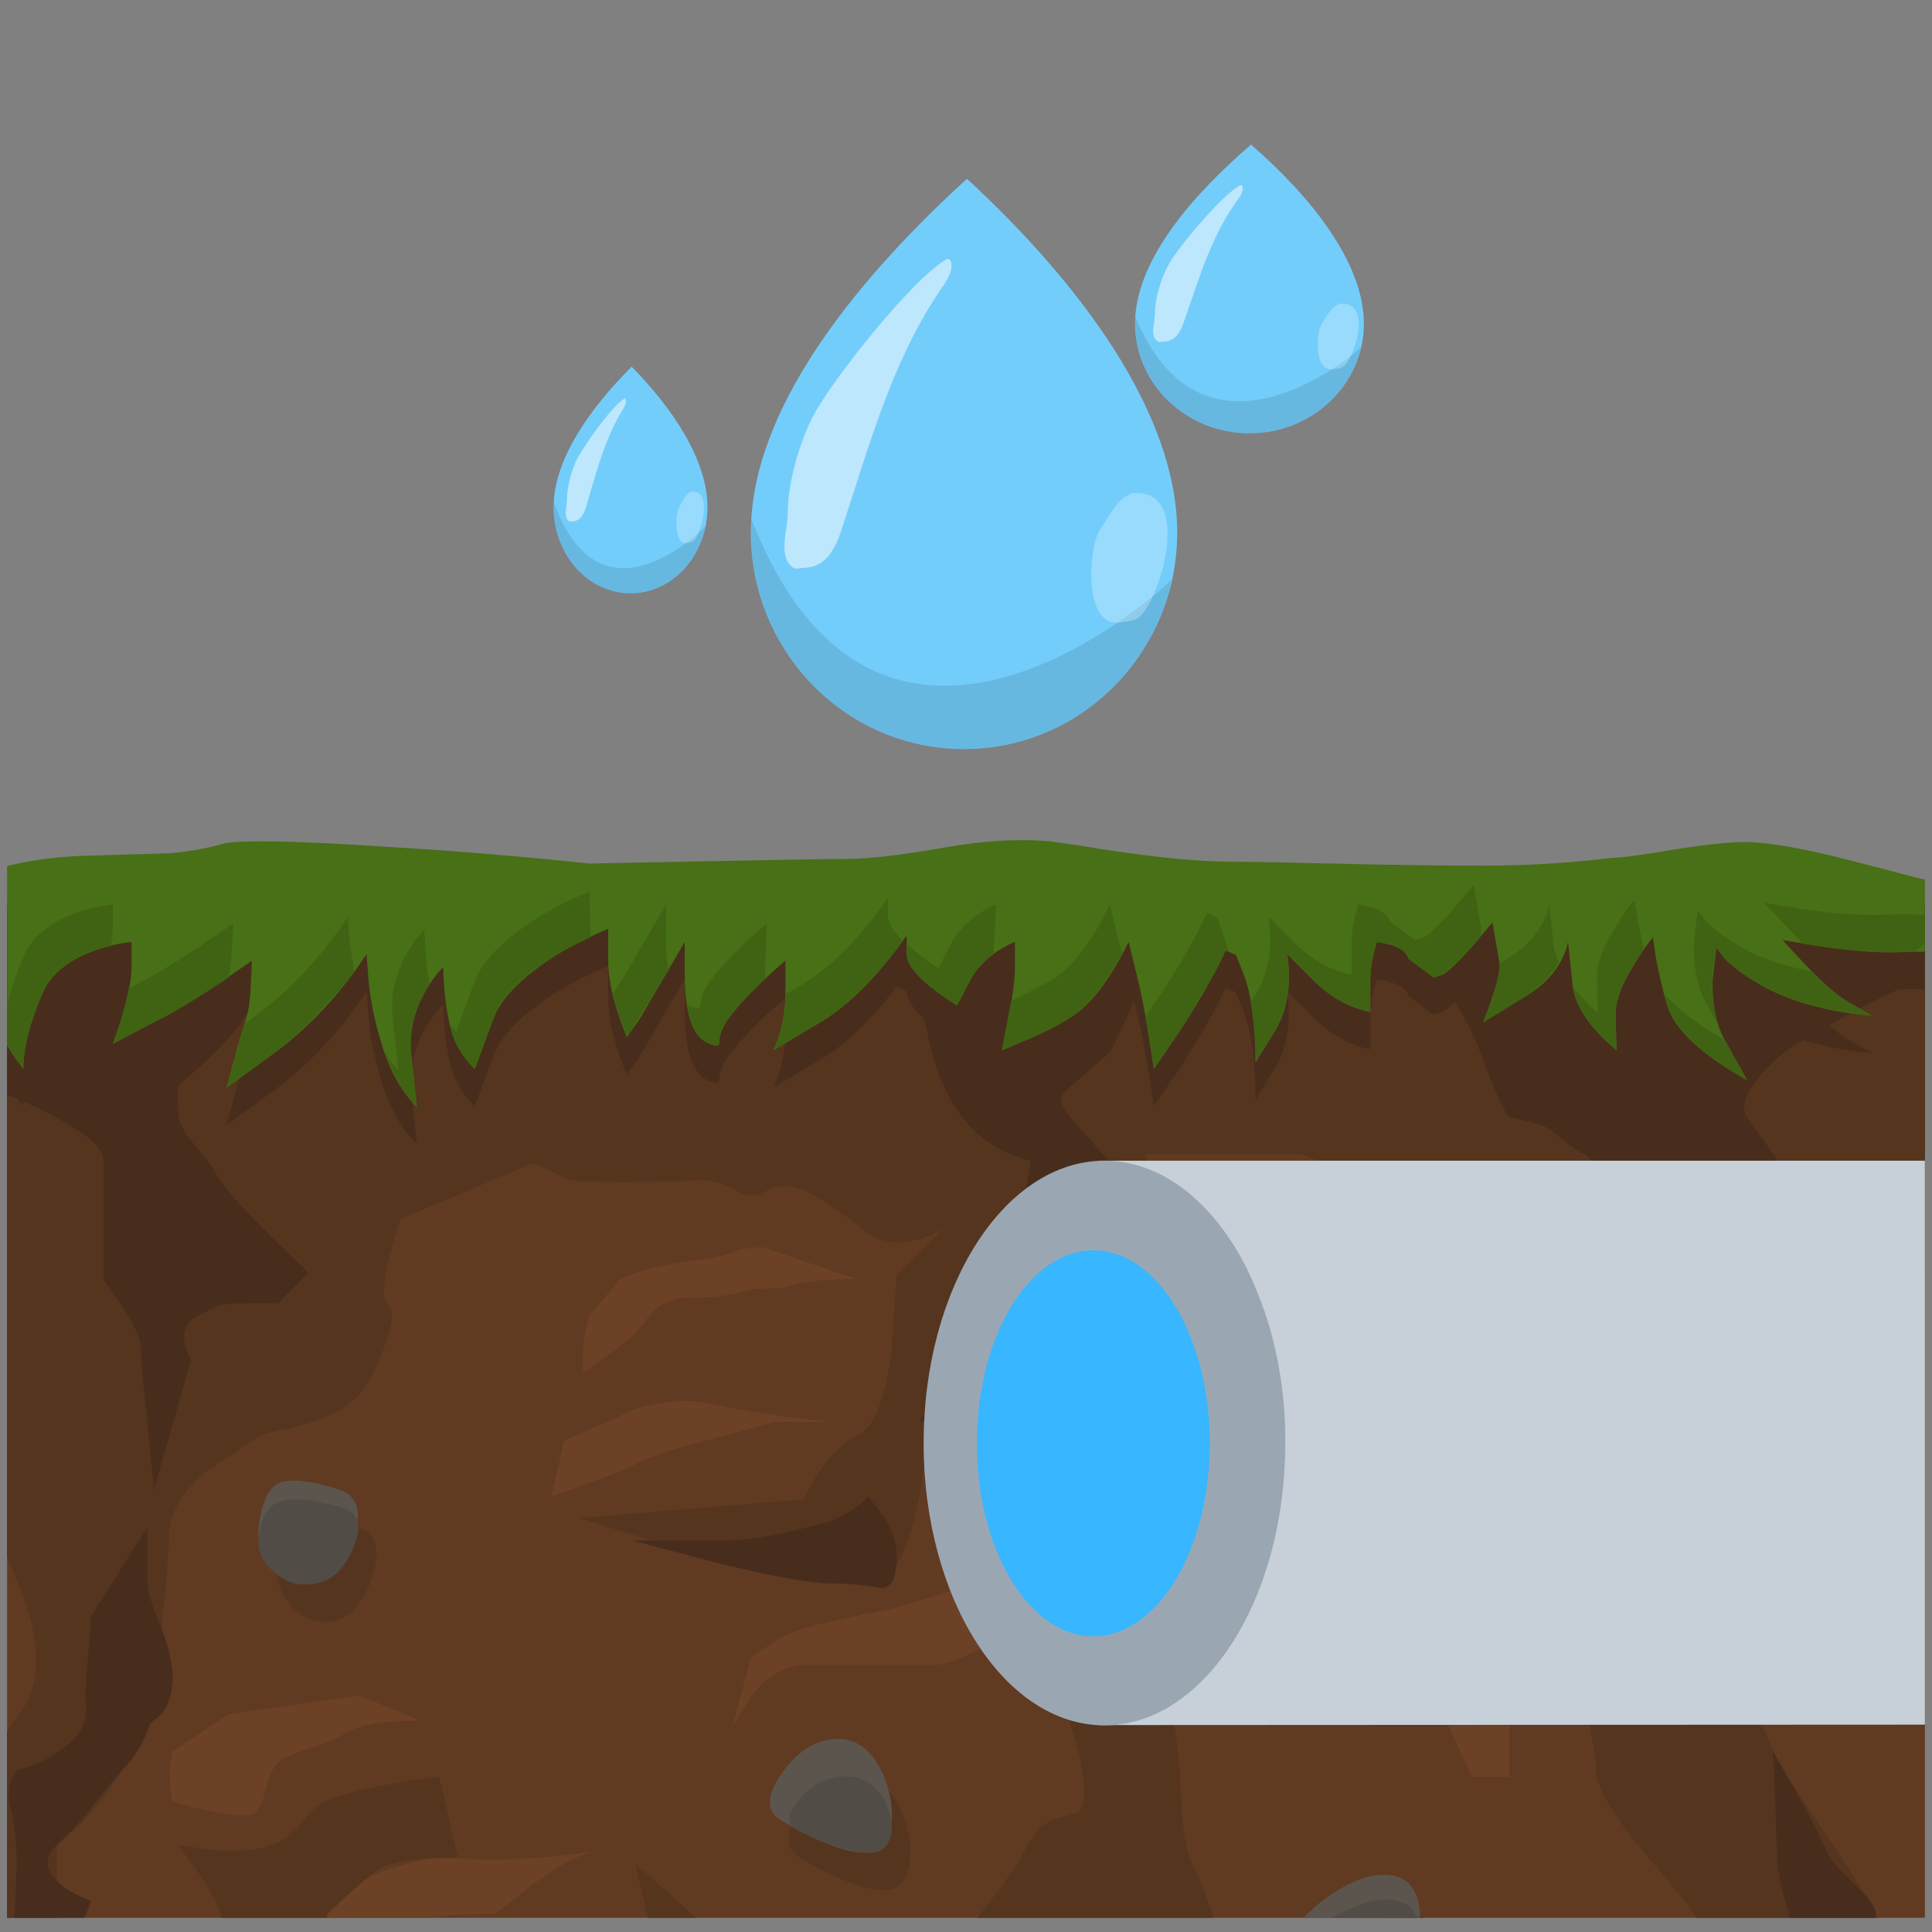 <svg xmlns="http://www.w3.org/2000/svg" xmlns:xlink="http://www.w3.org/1999/xlink" width="180" zoomAndPan="magnify" viewBox="0 0 135 135" height="180" preserveAspectRatio="xMidYMid meet" version="1.0"><rect x="0" y="0" width="135" height="135" fill="#808080" stroke="none"/><defs><clipPath id="224d9de4a7"><path d="M 0.496 64 L 134.504 64 L 134.504 134.008 L 0.496 134.008 Z M 0.496 64 " clip-rule="nonzero"/></clipPath><clipPath id="1cdf484185"><path d="M 8 129 L 42 129 L 42 134.008 L 8 134.008 Z M 8 129 " clip-rule="nonzero"/></clipPath><clipPath id="7e133c4e5b"><path d="M 128 98 L 134.504 98 L 134.504 110 L 128 110 Z M 128 98 " clip-rule="nonzero"/></clipPath><clipPath id="43de69c773"><path d="M 0.496 64 L 134.504 64 L 134.504 81 L 0.496 81 Z M 0.496 64 " clip-rule="nonzero"/></clipPath><clipPath id="7c2cf15f48"><path d="M 0.496 75 L 39 75 L 39 134.008 L 0.496 134.008 Z M 0.496 75 " clip-rule="nonzero"/></clipPath><clipPath id="b02bbb3627"><path d="M 74 70 L 134.504 70 L 134.504 134.008 L 74 134.008 Z M 74 70 " clip-rule="nonzero"/></clipPath><clipPath id="ffeb56e6ec"><path d="M 127 73 L 134.504 73 L 134.504 88 L 127 88 Z M 127 73 " clip-rule="nonzero"/></clipPath><clipPath id="72f0a6a36a"><path d="M 12 130 L 58 130 L 58 134.008 L 12 134.008 Z M 12 130 " clip-rule="nonzero"/></clipPath><clipPath id="e5026e6cc3"><path d="M 0.496 62 L 134.504 62 L 134.504 90 L 0.496 90 Z M 0.496 62 " clip-rule="nonzero"/></clipPath><clipPath id="955bf5fcac"><path d="M 59 111 L 86 111 L 86 134.008 L 59 134.008 Z M 59 111 " clip-rule="nonzero"/></clipPath><clipPath id="eb5eb783e7"><path d="M 134 91 L 134.504 91 L 134.504 134.008 L 134 134.008 Z M 134 91 " clip-rule="nonzero"/></clipPath><clipPath id="2b44254f1c"><path d="M 0.496 124 L 33 124 L 33 134.008 L 0.496 134.008 Z M 0.496 124 " clip-rule="nonzero"/></clipPath><clipPath id="1ee130a45a"><path d="M 0.496 61 L 134.504 61 L 134.504 80 L 0.496 80 Z M 0.496 61 " clip-rule="nonzero"/></clipPath><clipPath id="4437b1abb0"><path d="M 0.496 62 L 22 62 L 22 105 L 0.496 105 Z M 0.496 62 " clip-rule="nonzero"/></clipPath><clipPath id="44340180a6"><path d="M 0.496 106 L 13 106 L 13 134.008 L 0.496 134.008 Z M 0.496 106 " clip-rule="nonzero"/></clipPath><clipPath id="6cc8f97cab"><path d="M 123 122 L 132 122 L 132 134.008 L 123 134.008 Z M 123 122 " clip-rule="nonzero"/></clipPath><clipPath id="7735cbd5da"><path d="M 91 62 L 134.504 62 L 134.504 106 L 91 106 Z M 91 62 " clip-rule="nonzero"/></clipPath><clipPath id="eea42a3b75"><path d="M 91 133 L 101 133 L 101 134.008 L 91 134.008 Z M 91 133 " clip-rule="nonzero"/></clipPath><clipPath id="36e25c8237"><path d="M 90 130 L 100 130 L 100 134.008 L 90 134.008 Z M 90 130 " clip-rule="nonzero"/></clipPath><clipPath id="6d3febbda3"><path d="M 90 132 L 100 132 L 100 134.008 L 90 134.008 Z M 90 132 " clip-rule="nonzero"/></clipPath><clipPath id="b8e5b1298e"><path d="M 0.496 58.578 L 134.504 58.578 L 134.504 78 L 0.496 78 Z M 0.496 58.578 " clip-rule="nonzero"/></clipPath><clipPath id="fe4ab4432e"><path d="M 0.496 63 L 8 63 L 8 75 L 0.496 75 Z M 0.496 63 " clip-rule="nonzero"/></clipPath><clipPath id="b67f69bb7f"><path d="M 123 63 L 134.504 63 L 134.504 67 L 123 67 Z M 123 63 " clip-rule="nonzero"/></clipPath><clipPath id="b615b933ce"><path d="M 76 81.105 L 134.504 81.105 L 134.504 120.562 L 76 120.562 Z M 76 81.105 " clip-rule="nonzero"/></clipPath><clipPath id="c3c54dbbaa"><path d="M 64.477 81.105 L 90 81.105 L 90 120.562 L 64.477 120.562 Z M 64.477 81.105 " clip-rule="nonzero"/></clipPath><clipPath id="c6729e6809"><path d="M 68.258 87.367 L 84.695 87.367 L 84.695 114.344 L 68.258 114.344 Z M 68.258 87.367 " clip-rule="nonzero"/></clipPath><clipPath id="cef282cf3a"><path d="M 76.398 87.367 C 71.902 87.367 68.258 93.406 68.258 100.855 C 68.258 108.305 71.902 114.344 76.398 114.344 C 80.891 114.344 84.535 108.305 84.535 100.855 C 84.535 93.406 80.891 87.367 76.398 87.367 " clip-rule="nonzero"/></clipPath><clipPath id="e17b10ffbb"><path d="M 79 10.098 L 96 10.098 L 96 31 L 79 31 Z M 79 10.098 " clip-rule="nonzero"/></clipPath><clipPath id="538841350e"><path d="M 38.684 25 L 50 25 L 50 42 L 38.684 42 Z M 38.684 25 " clip-rule="nonzero"/></clipPath><clipPath id="46bc54c562"><path d="M 38.684 35 L 50 35 L 50 42 L 38.684 42 Z M 38.684 35 " clip-rule="nonzero"/></clipPath></defs><g clip-path="url(#224d9de4a7)"><path fill="#613a22" d="M 211.246 64.973 C 211.332 66.496 211.379 79.371 211.379 103.602 L 211.898 171.523 C 212.117 183.789 211.727 190.992 210.727 193.121 C 210.246 194.035 209.488 194.559 208.445 194.688 C 207.055 194.645 205.902 194.711 204.992 194.883 L -35.129 194.883 C -36.562 194.883 -37.434 193.469 -37.738 190.641 C -38 188.379 -38.129 181.746 -38.129 170.742 L -38.062 103.598 C -38.062 93.594 -37.977 85.199 -37.801 78.414 C -37.629 71.973 -37.453 69.625 -37.281 71.367 L 86.691 66.797 C 169.375 64.016 210.895 63.406 211.246 64.973 Z M 211.246 64.973 " fill-opacity="1" fill-rule="evenodd"/></g><path fill="#6d4126" d="M 29.395 120.238 C 26.789 120.238 25.051 120.523 24.184 121.086 C 23.703 121.391 23.031 121.695 22.16 122 C 21.16 122.305 20.402 122.59 19.879 122.848 C 19.27 123.152 18.836 123.852 18.578 124.938 C 18.359 126.023 18.055 126.633 17.664 126.766 C 17.141 126.938 16.055 126.852 14.406 126.504 L 12.059 125.914 C 11.887 125.176 11.82 124.371 11.863 123.5 L 12.059 122.391 L 15.969 119.781 L 25.094 118.477 Z M 29.395 120.238 " fill-opacity="1" fill-rule="evenodd"/><path fill="#6d4126" d="M 53.316 87.156 L 59.836 89.375 C 57.793 89.375 56.336 89.508 55.469 89.766 C 55.035 89.941 54.469 90.027 53.773 90.027 C 53.035 90.027 52.449 90.094 52.012 90.223 C 51.012 90.527 49.711 90.68 48.102 90.68 C 46.844 90.68 45.82 91.246 45.039 92.379 C 44.477 93.246 43.039 94.422 40.738 95.902 L 40.738 94.598 C 40.738 94.074 40.801 93.488 40.934 92.836 L 41.129 91.984 L 43.344 89.375 L 44.648 88.855 C 45.777 88.504 47.082 88.246 48.559 88.07 C 49.73 87.941 50.688 87.723 51.426 87.418 C 51.992 87.246 52.621 87.156 53.316 87.156 Z M 53.316 87.156 " fill-opacity="1" fill-rule="evenodd"/><path fill="#6d4126" d="M 49.406 98.055 C 52.012 98.621 54.902 99.055 58.074 99.359 L 54.164 99.359 L 47.645 101.121 C 46.953 101.293 46.016 101.621 44.844 102.102 L 43.344 102.816 L 38.52 104.578 L 39.434 100.664 L 44.453 98.445 C 46.363 97.879 48.016 97.75 49.406 98.055 Z M 49.406 98.055 " fill-opacity="1" fill-rule="evenodd"/><path fill="#6d4126" d="M 62.441 112.41 L 68.113 110.648 L 73.719 112.41 C 69.113 115.02 66.375 116.324 65.504 116.324 L 56.379 116.324 C 54.902 116.324 53.602 117.062 52.469 118.543 L 51.164 120.695 L 52.469 115.867 L 53.773 114.953 C 54.773 114.301 55.641 113.887 56.379 113.715 C 57.512 113.41 59.531 112.973 62.441 112.41 Z M 62.441 112.41 " fill-opacity="1" fill-rule="evenodd"/><g clip-path="url(#1cdf484185)"><path fill="#6d4126" d="M 20.27 147.645 C 19.141 148.555 18.336 149.773 17.859 151.297 C 17.598 152.211 17.25 153.754 16.816 155.93 C 16.426 157.367 16.383 158.672 16.688 159.844 C 16.859 160.41 17.055 160.848 17.273 161.152 L 20.465 162.848 C 22.551 164.152 23.508 165.172 23.336 165.914 C 23.16 166.566 21.66 166.371 18.836 165.328 C 15.797 164.152 14.102 163.633 13.754 163.762 C 13.23 163.938 12.277 165.871 10.887 169.57 C 10.188 171.395 9.559 173.223 8.996 175.051 C 8.691 171.875 8.539 169.418 8.539 167.676 C 8.539 166.59 8.906 164.742 9.648 162.129 L 10.754 158.543 C 11.625 154.191 12.188 151.145 12.449 149.406 C 12.625 148.363 13.449 146.668 14.926 144.316 C 16.75 141.359 17.664 139.859 17.664 139.816 C 18.055 139.078 18.902 138.117 20.207 136.945 C 20.859 136.379 21.465 135.879 22.031 135.445 L 23.789 131.988 L 26.789 130.75 C 29.004 129.965 30.742 129.66 32.004 129.836 C 34.047 130.094 37.238 129.941 41.586 129.379 C 40.5 129.551 39.023 130.336 37.152 131.727 L 34.609 133.75 C 32.004 133.75 30.266 133.879 29.395 134.141 C 28.875 134.316 28.57 134.879 28.484 135.836 C 28.438 136.316 28.461 136.773 28.547 137.211 L 33.309 139.359 C 35.305 140.273 36.934 141.645 38.195 143.473 C 38.805 144.387 39.215 145.188 39.434 145.887 L 32.914 142.883 L 25.094 142.883 C 24.617 142.883 23.984 143.406 23.203 144.449 C 22.031 145.926 21.055 146.992 20.27 147.645 Z M 20.27 147.645 " fill-opacity="1" fill-rule="evenodd"/></g><path fill="#6d4126" d="M 102.398 107.188 L 105.004 101.969 L 105.918 109.344 C 105.918 110.211 105.766 112.691 105.461 116.781 L 105.461 124.152 L 102.852 124.152 L 100.246 118.477 L 100.703 112.867 Z M 102.398 107.188 " fill-opacity="1" fill-rule="evenodd"/><g clip-path="url(#7e133c4e5b)"><path fill="#6d4126" d="M 131.531 107.188 L 128.469 103.273 L 130.422 101.445 C 131.812 100.23 132.77 99.531 133.289 99.359 C 134.16 99.055 135.465 98.773 137.203 98.512 L 138.895 102.426 L 138.895 105.883 L 138.047 109.344 Z M 131.531 107.188 " fill-opacity="1" fill-rule="evenodd"/></g><g clip-path="url(#43de69c773)"><path fill="#55351e" d="M 211.246 64.973 C 211.379 67.41 211.441 72.629 211.441 80.633 L -37.867 80.633 C -37.652 72.715 -37.457 69.629 -37.281 71.367 L 86.688 66.801 C 169.375 64.016 210.895 63.406 211.246 64.973 Z M 211.246 64.973 " fill-opacity="1" fill-rule="evenodd"/></g><g clip-path="url(#7c2cf15f48)"><path fill="#55351e" d="M 37.219 81.285 L 27.961 85.199 L 27.18 87.875 C 26.746 89.746 26.723 90.832 27.113 91.137 C 27.594 91.484 27.461 92.594 26.723 94.465 C 25.984 96.379 25.137 97.641 24.184 98.25 C 23.355 98.816 22.141 99.316 20.531 99.75 L 18.316 100.207 L 14.406 102.816 C 13.969 103.164 13.535 103.602 13.102 104.121 C 12.23 105.211 11.797 106.297 11.797 107.387 C 11.797 109.125 11.363 113.477 10.492 120.434 L 8.539 123.695 C 7.715 125.047 6.715 126.328 5.539 127.547 L 3.977 128.918 L 3.977 134.137 C 3.977 136.312 2.891 138.488 0.719 140.66 C -0.109 141.488 -2.195 142.598 -5.539 143.988 L -10.363 145.883 C -6.887 142.836 -4.715 140.445 -3.844 138.703 C -2.543 136.094 -1.891 133.703 -1.891 131.527 L -1.891 125.656 C -1.891 124.828 -1.5 123.852 -0.719 122.719 C -0.281 122.066 0.41 121.086 1.367 119.781 C 2.152 118.652 2.543 117.414 2.543 116.062 C 2.543 114.277 1.934 112.039 0.719 109.344 C -0.367 106.906 -1.672 103.664 -3.195 99.621 L -5.148 94.336 C -6.234 94.465 -7.406 94.441 -8.668 94.27 C -11.145 93.922 -12.797 93.074 -13.621 91.727 C -14.449 90.375 -15.773 88.875 -17.598 87.223 L -20.141 85.199 L -28.223 80.762 L -37.867 80.633 L -17.926 75.871 L 22.227 75.414 L 38.52 76.066 Z M 37.219 81.285 " fill-opacity="1" fill-rule="evenodd"/></g><g clip-path="url(#b02bbb3627)"><path fill="#55351e" d="M 118.691 70.191 L 151.281 76.066 L 141.504 81.938 L 134.074 89.113 L 125.863 90.422 L 119.344 97.598 L 119.02 101.25 C 118.801 103.992 118.691 106.035 118.691 107.387 C 118.691 108.734 119.477 111.406 121.039 115.41 C 121.863 117.453 122.82 119.781 123.906 122.391 C 124.082 122.871 125.469 125.047 128.078 128.918 C 130.512 132.527 131.727 134.703 131.727 135.441 C 131.727 136.66 131.469 138.617 130.945 141.316 C 130.336 144.359 129.727 146.316 129.121 147.188 C 128.602 148.016 128.555 149.449 128.988 151.492 C 129.207 152.539 129.469 153.496 129.773 154.363 L 133.031 164.805 L 123.254 165.457 C 121.082 166.762 118.258 168.066 114.781 169.371 C 112.609 170.199 109.133 170.328 104.352 169.762 L 97.836 168.719 L 106.309 168.719 C 111.523 165.676 114.562 163.281 115.434 161.543 L 120.648 151.102 C 119.777 141.969 119.344 136.746 119.344 135.441 C 119.344 134.922 118.039 133.137 115.434 130.09 C 112.824 127.047 111.523 124.914 111.523 123.695 C 111.523 122.828 111.09 120.434 110.219 116.52 C 109.348 112.605 108.914 109.559 108.914 107.387 C 108.914 105.297 108.609 103.297 108.004 101.383 C 107.566 99.859 107.438 98.816 107.609 98.25 C 108.047 96.945 106.309 92.594 102.398 85.199 C 98.484 83.59 94.402 81.98 90.145 80.371 C 81.812 77.324 76.672 75.898 74.73 76.098 Z M 118.691 70.191 " fill-opacity="1" fill-rule="evenodd"/></g><path fill="#55351e" d="M 62.637 79.328 C 62.117 78.242 61.094 77.152 59.574 76.066 L 57.422 74.762 L 77.629 73.457 L 79.258 78.086 C 80.344 81.48 80.887 83.852 80.887 85.199 C 80.887 86.551 80.02 87.832 78.281 89.051 L 75.672 90.422 C 74.371 95.207 73.066 98.031 71.762 98.902 C 70.938 99.469 69.504 100.184 67.461 101.055 L 64.594 102.164 C 64.16 105.645 63.508 108.039 62.637 109.344 C 62.074 110.211 61.184 110.648 59.965 110.648 C 59.574 110.648 57.855 110.43 54.816 109.996 C 52.902 109.734 49.949 108.992 45.953 107.777 L 40.477 106.078 L 56.121 104.773 L 57.098 103.012 C 57.965 101.707 58.945 100.773 60.031 100.207 C 61.117 99.684 61.879 97.684 62.312 94.203 L 62.637 89.113 L 65.898 85.852 Z M 62.637 79.328 " fill-opacity="1" fill-rule="evenodd"/><g clip-path="url(#ffeb56e6ec)"><path fill="#55351e" d="M 127.816 83.895 L 147.762 78.938 C 162.234 75.543 172.312 73.715 178.004 73.457 C 183.047 73.238 186.219 73.238 187.52 73.457 C 188.523 73.629 189.91 73.629 191.691 73.457 C 194.258 73.195 194.691 73.867 192.996 75.477 C 190.086 78.262 188.566 79.762 188.434 79.98 C 188.215 80.414 187.414 81.504 186.023 83.242 C 185.109 84.375 184.719 85.418 184.848 86.375 C 184.98 87.418 184.238 87.875 182.633 87.746 C 180.633 87.352 179.309 87.156 178.656 87.156 C 177.832 87.156 176.832 87.051 175.66 86.832 L 174.094 86.504 C 168.445 84.766 164.969 83.895 163.664 83.895 L 151.281 83.895 L 147.371 83.242 C 144.762 82.809 142.809 82.59 141.504 82.59 C 138.766 82.59 134.203 83.023 127.816 83.895 Z M 127.816 83.895 " fill-opacity="1" fill-rule="evenodd"/></g><path fill="#55351e" d="M 56.445 75.414 C 64.699 76.719 69.59 77.371 71.109 77.371 C 73.242 77.371 73.523 78.457 71.957 80.633 C 70.48 82.633 68.461 84.375 65.898 85.852 C 63.984 86.941 62.289 87.094 60.812 86.309 C 59.207 85.004 57.836 84.047 56.707 83.438 C 55.531 82.785 54.512 82.699 53.645 83.176 C 52.816 83.613 52.121 83.633 51.559 83.242 C 50.73 82.719 49.84 82.461 48.883 82.461 C 47.191 82.547 45.473 82.59 43.734 82.59 C 41.477 82.59 40.152 82.547 39.758 82.461 C 39.152 82.109 38.305 81.719 37.219 81.285 C 35.871 80.762 34.371 81.047 32.719 82.133 L 30.699 83.895 L 11.797 84.547 L 25.094 79 C 34.305 75.305 39.867 73.457 41.781 73.457 C 43.301 73.457 48.191 74.109 56.445 75.414 Z M 56.445 75.414 " fill-opacity="1" fill-rule="evenodd"/><g clip-path="url(#72f0a6a36a)"><path fill="#55351e" d="M 55.469 140.008 L 57.422 154.363 L 55.469 162.195 L 50.906 170.676 L 44.387 175.898 L 39.824 177.855 C 39.605 179.074 39.172 180.289 38.52 181.508 C 37.219 184.031 35.48 185.422 33.309 185.684 C 31.133 185.945 27.008 184.727 20.922 182.031 L 12.449 177.855 L 18.578 177.461 C 22.789 177.113 25.312 176.809 26.137 176.551 C 27.441 176.113 28.961 175.027 30.699 173.285 L 30.047 169.371 L 26.137 165.457 L 29.461 165.328 C 31.98 165.109 33.914 164.719 35.262 164.152 C 36.609 163.633 38.652 161.738 41.391 158.477 C 42.734 156.82 43.953 155.234 45.039 153.711 L 45.039 141.969 C 46.125 141.707 46.344 139.66 45.691 135.832 L 44.387 130.223 Z M 55.469 140.008 " fill-opacity="1" fill-rule="evenodd"/></g><g clip-path="url(#e5026e6cc3)"><path fill="#55351e" d="M 54.688 74.891 C 39.086 73.457 28.266 73.629 22.227 75.414 C 16.188 77.238 10.125 80.109 4.043 84.027 L -3.195 89.375 L -35.195 76.457 C -36.066 74.41 -36.543 72.367 -36.629 70.324 C -36.762 66.191 -34.742 64.125 -30.57 64.125 C -27.008 64.125 -13.559 63.84 9.777 63.277 C 33.066 62.668 45.844 62.363 48.102 62.363 C 55.488 62.363 71.047 62.449 94.77 62.625 C 122.582 62.883 137.594 63.102 139.809 63.277 C 141.984 63.449 154.086 63.559 176.113 63.602 C 187.109 63.645 197.887 63.668 208.445 63.668 L 209.75 76.324 C 197.582 76.023 190.195 76.152 187.586 76.719 C 184.98 77.328 148.48 77.633 78.086 77.633 C 70.352 76.543 62.551 75.629 54.688 74.891 Z M 54.688 74.891 " fill-opacity="1" fill-rule="evenodd"/></g><g clip-path="url(#955bf5fcac)"><path fill="#55351e" d="M 73.719 117.172 C 75.715 117 76.695 115.934 76.652 113.977 L 75.934 111.105 L 79.844 114.172 C 80.41 114.52 80.867 115.367 81.215 116.715 C 81.258 116.848 81.516 118.02 81.996 120.238 C 82.258 121.676 82.41 122.98 82.453 124.152 L 82.582 126.566 C 82.711 128.309 82.953 129.527 83.301 130.223 C 85.168 134.094 85.602 136.855 84.602 138.512 C 84.168 139.25 83.93 139.512 83.887 139.293 C 83.797 138.77 83.453 138.512 82.844 138.512 C 81.41 138.512 79.977 138.359 78.543 138.051 L 75.477 137.66 C 73.738 139.965 72.152 141.117 70.719 141.117 C 69.809 141.117 67.723 140.551 64.461 139.422 L 59.836 137.66 C 63.875 137.355 66.199 136.77 66.809 135.898 C 66.938 135.68 67.742 134.66 69.219 132.832 C 70.438 131.223 71.219 130.07 71.566 129.375 C 72 128.504 72.414 127.918 72.805 127.609 C 73.238 127.262 73.98 126.98 75.023 126.762 C 75.934 126.59 76 124.938 75.219 121.805 Z M 73.719 117.172 " fill-opacity="1" fill-rule="evenodd"/></g><g clip-path="url(#eb5eb783e7)"><path fill="#55351e" d="M 147.762 106.93 C 149.152 107.277 150.109 107.363 150.629 107.188 C 152.066 106.668 153.086 105.949 153.695 105.035 C 154.258 104.164 155.281 102.426 156.758 99.816 L 158.453 99.359 C 159.625 99.055 161.363 97.902 163.668 95.902 L 166.535 93.488 C 168.535 91.879 169.621 91.074 169.793 91.074 C 169.926 91.074 169.969 91.137 169.926 91.27 C 169.84 91.574 169.793 91.941 169.793 92.379 C 169.793 93.246 169.926 95.727 170.184 99.816 L 164.969 105.035 L 161.516 111.562 L 161.582 113.582 C 161.668 115.062 161.801 116.258 161.973 117.172 C 162.363 119.305 161.777 120.609 160.215 121.086 C 158.301 121.785 156.562 122.523 155 123.305 C 154.648 123.48 153.781 123.785 152.391 124.219 C 151.348 124.566 150.48 124.98 149.785 125.457 C 149.047 126.023 148.613 127.004 148.48 128.395 C 148.395 129.223 148.395 130.418 148.48 131.984 C 148.48 133.07 148.223 134.617 147.699 136.617 C 147.133 138.617 146.527 140.27 145.875 141.574 C 145.395 142.578 144.875 142.578 144.309 141.574 C 143.441 140.008 142.812 139.141 142.418 138.965 C 141.684 138.574 140.855 137.379 139.941 135.375 C 139.379 134.113 138.898 132.832 138.508 131.527 L 135.445 124.152 C 135.227 122.5 135.078 120.957 134.988 119.52 C 134.859 116.648 135.164 115.738 135.902 116.781 C 137.898 119.562 139.527 120.152 140.789 118.543 C 141.266 117.934 141.809 116.477 142.418 114.172 C 142.547 113.52 142.441 112.734 142.094 111.82 C 141.703 110.777 141.508 110.102 141.508 109.801 C 141.508 109.277 141.68 108.559 142.027 107.645 C 142.418 106.602 142.68 105.863 142.809 105.426 C 143.113 104.559 143.113 102.816 142.809 100.207 L 145.875 106.34 L 147.766 106.93 Z M 147.762 106.93 " fill-opacity="1" fill-rule="evenodd"/></g><g clip-path="url(#2b44254f1c)"><path fill="#55351e" d="M 18.969 128.918 C 19.793 128.656 20.531 128.09 21.184 127.219 C 21.836 126.352 22.703 125.762 23.789 125.457 C 25.789 124.895 28.094 124.457 30.699 124.152 L 32.004 129.832 C 29.137 129.789 27.266 130.07 26.398 130.68 C 25.875 131.027 25.137 131.637 24.184 132.504 L 22.879 133.746 L 21.184 139.812 C 19.574 140.898 18.141 142.098 16.883 143.402 L 12.449 149.402 L 10.754 158.539 L 8.996 165.062 L 9.844 169.828 L 8.996 172.895 L 10.754 175.898 C 8.41 173.027 6.672 171.285 5.539 170.676 C 4.801 170.328 3.715 170.004 2.281 169.699 L 0.324 169.371 C -0.457 169.371 -1.281 169.285 -2.152 169.109 C -3.801 168.762 -4.715 168.133 -4.887 167.219 C -5.539 164.176 -5.691 162 -5.344 160.695 C -5.172 159.953 -5.105 158.434 -5.148 156.129 L -5.344 152.863 L -5.02 154.301 C -4.324 155.172 -2.691 155.41 -0.129 155.02 C 2.648 154.625 4.41 154.215 5.148 153.777 C 5.539 153.562 6.105 152.82 6.844 151.562 C 7.324 150.82 7.801 149.496 8.277 147.578 C 8.801 145.711 9.191 144.578 9.449 144.188 C 9.625 143.883 10.344 143.25 11.602 142.293 C 12.73 141.469 13.449 140.641 13.754 139.816 C 14.926 137.031 15.512 135.141 15.512 134.137 C 15.512 133.617 15.012 132.594 14.016 131.07 L 12.449 128.918 L 14.73 129.246 C 16.469 129.418 17.883 129.309 18.969 128.918 Z M 18.969 128.918 " fill-opacity="1" fill-rule="evenodd"/></g><g clip-path="url(#1ee130a45a)"><path fill="#482d1d" d="M 116.477 72.801 C 116.172 71.758 115.91 70.648 115.695 69.477 L 115.496 68.105 C 115.062 68.625 114.629 69.258 114.195 69.996 C 113.285 71.434 112.848 72.629 112.891 73.586 L 112.957 76 C 111.09 74.434 110.066 72.934 109.895 71.496 L 109.566 68.43 C 109.219 70.039 108.133 71.367 106.309 72.41 L 103.637 74.043 C 104.547 71.738 104.918 70.301 104.742 69.734 L 104.289 67.062 C 102.375 69.367 101.203 70.586 100.766 70.715 L 100.18 70.91 L 98.422 69.605 C 98.246 68.996 97.508 68.605 96.203 68.43 C 95.902 69.434 95.75 70.324 95.75 71.105 L 95.75 73.324 C 94.27 73.02 92.945 72.281 91.773 71.105 L 89.949 69.277 C 90.25 71.367 89.969 73.152 89.102 74.629 L 87.73 76.848 C 87.73 74.195 87.449 72.129 86.887 70.648 L 86.363 69.344 L 85.645 69.02 C 84.906 70.629 83.84 72.5 82.453 74.629 L 80.629 77.305 C 80.234 74.562 79.844 72.41 79.453 70.844 L 78.867 68.43 C 77.695 70.781 76.52 72.41 75.348 73.324 C 74.609 73.891 73.5 74.5 72.023 75.152 L 70.004 76 C 70.613 73.301 70.914 71.367 70.914 70.191 L 70.914 68.43 C 70.566 68.562 70.156 68.781 69.676 69.082 C 68.809 69.691 68.18 70.367 67.785 71.105 L 66.875 72.867 C 64.527 71.391 63.355 70.191 63.355 69.277 L 63.355 67.973 C 61.27 70.934 59.184 73 57.098 74.172 L 54.035 76 C 54.598 74.781 54.883 73.434 54.883 71.953 L 54.883 69.734 C 53.145 71.215 51.816 72.562 50.906 73.781 C 50.473 74.391 50.254 74.957 50.254 75.477 C 50.254 75.695 50.035 75.715 49.602 75.543 C 48.43 75.152 47.844 73.52 47.844 70.648 L 47.844 68.43 L 44.715 73.781 L 43.801 75.086 C 42.93 73 42.496 71.215 42.496 69.734 L 42.496 67.516 C 41.41 67.953 40.238 68.539 38.977 69.277 C 36.543 70.801 35.043 72.301 34.48 73.781 L 33.176 77.305 C 32.266 76.434 31.676 75.391 31.418 74.172 C 31.242 73.434 31.113 72.543 31.027 71.496 L 30.961 70.191 C 30.527 70.629 30.09 71.215 29.656 71.953 C 28.875 73.434 28.57 74.914 28.746 76.391 L 29.137 79.98 C 27.961 78.805 27.094 77.176 26.527 75.086 C 26.137 73.781 25.875 72.434 25.746 71.039 L 25.617 69.277 C 23.832 71.977 21.77 74.215 19.422 76 L 15.84 78.609 C 16.449 76.262 16.902 74.652 17.207 73.781 C 17.383 73.215 17.492 72.367 17.535 71.238 L 17.598 69.734 C 14.645 71.824 12.277 73.301 10.492 74.172 L 7.887 75.543 C 8.758 73.152 9.191 71.367 9.191 70.191 L 9.191 68.43 C 8.367 68.516 7.496 68.711 6.582 69.02 C 4.758 69.715 3.562 70.691 3 71.953 C 2.086 74.043 1.629 75.828 1.629 77.305 C 0.457 75.828 -0.281 74.348 -0.586 72.867 L -1.434 68.887 C -2.348 70.934 -3.824 72.562 -5.867 73.781 C -7.168 74.52 -8.516 75.109 -9.906 75.543 L -11.668 76 C -9.887 73.91 -8.996 72.281 -8.996 71.105 L -8.996 69.277 C -11.949 71.367 -15.055 72.867 -18.316 73.781 L -23.203 75.086 L -20.074 69.734 C -20.898 70.039 -21.793 70.473 -22.746 71.039 C -24.66 72.172 -25.984 73.367 -26.723 74.629 C -27.461 75.934 -27.984 77.152 -28.289 78.285 C -28.461 78.805 -28.547 79.219 -28.547 79.523 C -30.332 77.176 -31.223 74.957 -31.223 72.867 L -31.223 69.734 C -31.871 70.258 -32.523 70.867 -33.176 71.562 C -34.523 73 -35.195 74.172 -35.195 75.086 L -35.195 79.066 C -36.98 77.891 -38.023 76.566 -38.324 75.086 C -38.5 74.172 -38.758 73.105 -39.109 71.891 L -39.562 70.324 C -39.738 66.016 -39.801 63.539 -39.758 62.883 L -39.172 62.883 C -37.652 62.883 -36 63.016 -34.219 63.277 C -32.395 63.539 -31.285 63.668 -30.895 63.668 L -24.117 64.449 C -23.594 64.449 -22.246 64.234 -20.074 63.797 C -18.031 63.406 -16.512 63.234 -15.512 63.277 C -12.473 63.234 -9.645 63.277 -7.039 63.406 C -5.605 63.449 -3.715 63.539 -1.367 63.668 C 0.629 62.973 2.891 62.559 5.41 62.43 C 6.844 62.387 8.996 62.32 11.863 62.23 C 13.34 62.102 14.645 61.863 15.773 61.516 C 17.336 61.297 21.055 61.383 26.918 61.777 C 31.438 62.035 36.195 62.43 41.195 62.949 C 51.969 62.73 58.031 62.625 59.379 62.625 C 60.727 62.625 62.922 62.363 65.961 61.84 C 68.613 61.363 71.023 61.211 73.195 61.383 L 73.262 61.383 C 74.867 61.602 76.02 61.777 76.715 61.906 C 80.629 62.516 83.711 62.82 85.973 62.82 C 87.145 62.82 90.492 62.883 96.008 63.016 C 100.789 63.102 103.852 63.125 105.199 63.082 C 107.59 63.039 110.047 62.863 112.562 62.559 C 113.172 62.559 114.52 62.387 116.605 62.035 C 118.691 61.688 120.363 61.492 121.625 61.449 C 123.016 61.406 125.168 61.734 128.078 62.43 C 129.641 62.82 131.664 63.34 134.141 63.992 C 135.398 64.254 137.16 64.363 139.418 64.32 C 140.637 64.32 142.266 64.277 144.309 64.191 C 147.434 64.102 149.609 64.145 150.824 64.32 C 152.172 64.539 154.277 64.539 157.148 64.32 L 173.051 63.668 L 175.594 63.668 C 176.508 63.625 177.613 63.496 178.918 63.277 C 179.918 63.145 181.223 62.84 182.828 62.363 C 184.219 62.059 185.391 62.082 186.348 62.43 C 187.305 62.82 187.934 63.039 188.238 63.082 C 188.539 63.125 189.434 63.188 190.91 63.277 C 191.824 63.363 193.301 63.145 195.34 62.625 C 197.211 62.102 199.059 62.035 200.883 62.43 C 204.273 63.168 207.879 63.168 211.703 62.43 L 212.746 62.297 C 212.18 65.43 211.898 68.715 211.898 72.148 C 211.898 73.715 211.965 75.238 212.094 76.719 C 210.832 75.672 210.008 74.781 209.617 74.043 L 207.141 69.867 L 206.883 72.086 C 206.707 73.738 206.641 74.977 206.684 75.805 L 206.75 78.543 C 205.055 77.59 203.625 76.262 202.449 74.562 C 201.711 73.52 201.145 72.52 200.754 71.562 L 200.43 70.387 C 199.777 72.91 198.691 74.695 197.168 75.738 L 194.887 77.371 C 194.887 76.023 194.801 74.891 194.629 73.977 C 194.543 73.41 194.324 72.738 193.977 71.953 L 193.457 70.91 C 192.543 72.562 191.324 73.848 189.805 74.762 C 188.852 75.371 187.652 75.828 186.219 76.129 L 184.328 76.457 C 185.719 75.062 186.523 73.848 186.742 72.801 L 187.133 70.453 C 183.523 72.715 180.961 73.977 179.441 74.238 L 177.094 74.629 C 178.051 73.152 178.508 72.129 178.465 71.562 L 178.465 70.715 C 178.332 71.062 178.027 71.367 177.551 71.629 C 176.598 72.148 175.227 72.215 173.445 71.824 L 169.207 70.977 L 174.359 75.219 C 173.664 75.262 172.836 75.219 171.883 75.086 C 169.926 74.867 168.273 74.305 166.926 73.391 C 165.582 72.52 164.387 71.672 163.344 70.844 L 162.168 69.801 L 162.102 71.891 C 162.145 73.41 162.297 74.52 162.559 75.219 L 163.211 76.914 C 161.516 76.172 160.148 75.02 159.105 73.457 C 158.496 72.5 157.867 71.41 157.215 70.191 L 156.434 68.625 L 155.715 70.387 C 155.238 71.738 154.977 72.867 154.934 73.781 L 154.738 75.934 C 153.043 74.977 151.957 73.605 151.477 71.824 L 150.762 69.082 C 148.719 71.867 147.09 73.52 145.871 74.043 L 143.984 74.762 C 144.242 74.195 144.352 73.172 144.309 71.695 L 144.242 69.477 C 142.723 70.867 140.984 71.586 139.027 71.629 L 134.988 71.758 L 136.879 70.191 L 137.66 69.344 C 136.531 69.125 134.859 69.062 132.641 69.148 C 131.254 69.191 129.492 69.062 127.363 68.758 L 124.559 68.301 L 126.188 70.062 C 127.449 71.367 128.426 72.215 129.121 72.605 L 130.816 73.586 C 127.863 73.324 125.387 72.672 123.387 71.629 C 122.125 70.934 121.172 70.258 120.52 69.605 L 119.934 68.824 L 119.672 71.105 C 119.629 72.848 119.934 74.281 120.586 75.414 L 122.082 78.086 C 118.824 76.262 116.961 74.5 116.477 72.801 Z M 116.477 72.801 " fill-opacity="1" fill-rule="evenodd"/></g><g clip-path="url(#4437b1abb0)"><path fill="#482d1d" d="M 11.863 62.23 L 18.121 64.125 L 17.598 69.734 C 17.598 70.91 15.883 72.953 12.449 75.871 L 12.449 77.633 C 12.449 78.285 12.773 79 13.426 79.785 C 14.34 80.871 14.883 81.59 15.055 81.938 C 15.664 83.113 17.84 85.441 21.574 88.918 L 19.422 91.074 L 17.273 91.074 C 16.23 91.074 15.578 91.117 15.316 91.203 C 15.273 91.203 14.75 91.465 13.754 91.984 C 13.059 92.336 12.773 92.941 12.906 93.812 C 12.992 94.246 13.145 94.641 13.363 94.988 L 10.754 104.121 L 10.297 99.359 C 9.996 96.75 9.844 95.008 9.844 94.141 C 9.844 93.617 9.406 92.66 8.539 91.27 L 7.234 89.375 L 7.234 81.09 C 7.234 80.004 5.281 78.586 1.367 76.848 L -4.496 74.562 C -6.496 72.52 -7.996 70.496 -8.996 68.496 C -9.602 67.234 -9.102 66.41 -7.496 66.016 C -6.672 65.844 -5.801 65.797 -4.887 65.887 Z M 11.863 62.23 " fill-opacity="1" fill-rule="evenodd"/></g><path fill="#482d1d" d="M 63.355 69.277 C 62.617 68.977 61.508 68.324 60.031 67.32 L 58.074 65.887 C 56.555 65.539 55.402 65.168 54.621 64.777 C 53.012 64.039 54.035 63.668 57.684 63.668 C 63.465 63.668 71.566 63.82 81.996 64.125 L 77.629 73.457 L 74.566 76.129 C 74.043 76.566 74.023 77.086 74.5 77.695 C 74.805 78.086 75.414 78.785 76.324 79.785 C 76.758 80.395 77.262 80.914 77.824 81.352 C 78.172 81.742 78.258 82.371 78.086 83.242 C 77.953 83.984 77.891 84.699 77.891 85.395 C 77.758 85.875 77.238 86.461 76.324 87.156 C 75.629 87.766 75.109 87.961 74.762 87.746 C 74.672 87.656 74.477 88.051 74.176 88.918 C 73.914 89.789 73.566 90.898 73.133 92.246 C 72.742 93.246 72.371 94.031 72.023 94.598 C 71.414 95.465 71.066 95.945 70.98 96.031 C 70.59 96.422 69.914 96.816 68.961 97.207 L 64.203 99.359 L 67.656 93.684 C 67.656 91.812 67.723 90.617 67.852 90.094 C 68.07 89.355 68.59 88.68 69.418 88.07 C 69.98 87.637 70.438 87.637 70.785 88.07 C 70.871 88.203 70.98 87.766 71.109 86.766 L 72.023 81.09 C 71.457 81.004 70.785 80.762 70.004 80.371 C 68.48 79.59 67.266 78.371 66.352 76.719 C 65.656 75.457 65.113 73.824 64.723 71.824 C 64.418 70.43 63.961 69.582 63.355 69.277 Z M 63.355 69.277 " fill-opacity="1" fill-rule="evenodd"/><path fill="#482d1d" d="M 60.684 104.578 L 61.789 106.016 C 62.484 107.145 62.77 108.254 62.637 109.344 C 62.551 110.43 62.203 110.973 61.594 110.973 C 60.422 110.754 59.25 110.648 58.074 110.648 C 56.641 110.648 53.902 110.148 49.863 109.148 L 44.191 107.645 L 50.711 107.645 C 52.145 107.645 54.035 107.34 56.379 106.73 L 57.879 106.34 C 59.051 105.906 59.988 105.32 60.684 104.578 Z M 60.684 104.578 " fill-opacity="1" fill-rule="evenodd"/><g clip-path="url(#44340180a6)"><path fill="#482d1d" d="M 0.781 124.352 L 1.172 123.695 L 2.281 123.371 C 3.152 123.023 3.934 122.566 4.629 122 C 5.801 121.129 6.234 119.957 5.93 118.477 L 6.387 112.867 L 10.297 106.73 L 10.297 110.648 C 10.297 111.168 10.602 112.148 11.211 113.582 C 11.777 115.02 12.059 116.215 12.059 117.172 C 12.059 118.258 11.797 119.129 11.277 119.781 L 10.492 120.434 C 10.059 121.738 9.406 122.828 8.539 123.695 C 8.277 123.957 7.648 124.719 6.648 125.98 C 5.777 127.113 4.887 128.09 3.977 128.918 C 3.02 129.832 3.129 130.766 4.301 131.723 C 4.91 132.199 5.605 132.57 6.387 132.832 L 4.238 138.051 C 3.324 140.227 0.934 141.902 -2.934 143.078 L -8.406 144.188 L 0.719 140.664 L 1.172 130.223 C 1.172 128.789 1.02 127.484 0.719 126.309 C 0.543 125.613 0.566 124.961 0.781 124.352 Z M 0.781 124.352 " fill-opacity="1" fill-rule="evenodd"/></g><g clip-path="url(#6cc8f97cab)"><path fill="#482d1d" d="M 125.016 133.746 C 124.449 132.008 124.168 130.547 124.168 129.375 L 123.906 122.391 L 125.602 125.391 C 126.773 127.523 127.449 128.852 127.621 129.371 C 127.754 129.766 128.383 130.504 129.512 131.59 C 130.555 132.547 131.074 133.266 131.074 133.742 C 131.074 135.395 130.512 136.984 129.383 138.508 C 128.859 139.203 128.555 139.855 128.469 140.465 C 128.426 140.77 128.426 140.984 128.469 141.117 C 127.902 142.855 127.035 144.16 125.863 145.031 C 125.297 142.984 125.016 141.398 125.016 140.27 Z M 125.016 133.746 " fill-opacity="1" fill-rule="evenodd"/></g><g clip-path="url(#7735cbd5da)"><path fill="#482d1d" d="M 123.125 75.02 C 121.949 76.371 121.602 77.391 122.082 78.086 L 124.559 81.547 C 125.426 82.676 125.426 83.547 124.559 84.156 C 124.121 84.418 123.559 84.637 122.863 84.809 C 122.125 84.938 121.535 85.156 121.102 85.461 C 120.582 85.809 120.168 86.547 119.863 87.68 C 119.688 88.289 119.582 88.832 119.539 89.312 C 119.363 89.398 119.168 89.527 118.953 89.703 C 118.516 90.094 118.215 90.551 118.039 91.074 C 117.52 92.77 116.801 94.074 115.891 94.988 C 115.324 95.598 114.953 96.27 114.781 97.012 C 114.648 97.488 114.586 98.273 114.586 99.359 L 114.586 105.883 C 114.02 104.273 113.477 102.492 112.957 100.535 C 111.91 96.617 111.586 93.77 111.977 91.984 C 112.195 90.898 112.195 89.637 111.977 88.203 L 111.52 86.309 C 112.086 83.133 111.805 81.242 110.676 80.633 C 110.152 80.371 109.566 79.957 108.914 79.395 C 108.395 78.914 107.828 78.609 107.219 78.48 L 105.461 78.023 C 105.066 77.633 104.457 76.305 103.633 74.043 C 103.023 72.305 102.156 70.672 101.027 69.148 C 99.898 67.625 99.027 66.906 98.418 66.996 C 97.898 67.082 96.594 66.711 94.508 65.887 L 91.574 64.582 L 107.219 62.82 C 109.523 62.516 115.734 62.516 125.859 62.82 L 139.809 66.734 C 137.203 67.301 134.812 68.105 132.641 69.148 C 131.293 69.758 129.621 70.629 127.621 71.758 L 125.012 73.258 C 124.359 73.781 123.734 74.367 123.121 75.02 Z M 123.125 75.02 " fill-opacity="1" fill-rule="evenodd"/></g><path fill="#55351e" d="M 25.094 106.73 C 26.312 107.168 26.617 108.32 26.008 110.191 C 25.398 112.016 24.508 113.039 23.336 113.258 C 22.203 113.477 21.227 113.148 20.402 112.277 C 19.531 111.363 19.207 110.254 19.422 108.949 C 19.641 107.516 20.074 106.625 20.727 106.277 C 21.508 105.883 22.965 106.035 25.094 106.73 Z M 25.094 106.73 " fill-opacity="1" fill-rule="evenodd"/><path fill="#55351e" d="M 59.379 124.152 C 60.984 123.938 62.203 124.762 63.027 126.633 C 63.723 128.328 63.812 129.832 63.289 131.137 C 62.898 132.094 61.836 132.309 60.094 131.789 C 58.836 131.398 57.445 130.746 55.926 129.832 C 54.84 129.223 54.816 128.156 55.859 126.633 C 56.859 125.156 58.031 124.328 59.379 124.152 Z M 59.379 124.152 " fill-opacity="1" fill-rule="evenodd"/><path fill="#55351e" d="M 87.668 94.141 C 88.926 94.141 89.664 95.359 89.883 97.793 C 90.055 100.23 89.602 101.773 88.516 102.426 C 87.512 103.035 86.559 103.055 85.645 102.492 C 84.906 102.012 84.277 101.25 83.754 100.207 C 83.148 99.074 83.105 97.859 83.625 96.555 C 84.277 94.945 85.625 94.141 87.668 94.141 Z M 87.668 94.141 " fill-opacity="1" fill-rule="evenodd"/><path fill="#55351e" d="M 91.121 106.34 C 92.074 106.82 92.793 107.559 93.27 108.559 C 93.793 109.645 93.66 110.496 92.879 111.105 C 92.098 111.672 91.359 111.758 90.664 111.363 C 90.578 111.32 89.707 110.648 88.055 109.344 C 87.012 108.516 87.012 107.668 88.055 106.797 C 89.055 105.926 90.078 105.777 91.121 106.34 Z M 91.121 106.34 " fill-opacity="1" fill-rule="evenodd"/><g clip-path="url(#eea42a3b75)"><path fill="#55351e" d="M 98.484 141.969 C 97.398 142.445 95.988 142.25 94.25 141.379 C 92.469 140.512 91.578 139.555 91.578 138.512 C 91.578 137.422 92.488 136.25 94.316 134.988 C 96.184 133.77 97.727 133.355 98.945 133.746 C 100.203 134.137 100.723 135.508 100.508 137.859 C 100.336 140.164 99.66 141.531 98.484 141.969 Z M 98.484 141.969 " fill-opacity="1" fill-rule="evenodd"/></g><path fill="#5b554d" d="M 23.789 104.121 C 25.008 104.559 25.312 105.711 24.703 107.582 C 24.094 109.406 23.203 110.43 22.031 110.648 C 20.902 110.867 19.922 110.539 19.098 109.668 C 18.227 108.754 17.902 107.645 18.121 106.34 C 18.336 104.906 18.773 104.016 19.422 103.664 C 20.207 103.273 21.66 103.426 23.789 104.121 Z M 23.789 104.121 " fill-opacity="1" fill-rule="evenodd"/><path fill="#5b554d" d="M 58.074 121.543 C 59.684 121.324 60.898 122.152 61.727 124.023 C 62.418 125.719 62.508 127.219 61.984 128.527 C 61.594 129.48 60.531 129.699 58.793 129.18 C 57.531 128.785 56.141 128.133 54.621 127.219 C 53.535 126.609 53.512 125.547 54.555 124.023 C 55.555 122.543 56.727 121.719 58.074 121.543 Z M 58.074 121.543 " fill-opacity="1" fill-rule="evenodd"/><path fill="#5b554d" d="M 88.578 95.184 C 88.754 97.621 88.297 99.164 87.211 99.816 C 86.211 100.426 85.254 100.445 84.344 99.883 C 83.602 99.402 82.973 98.641 82.453 97.598 C 81.844 96.465 81.801 95.25 82.32 93.945 C 82.973 92.336 84.32 91.527 86.363 91.527 C 87.625 91.527 88.359 92.746 88.578 95.184 Z M 88.578 95.184 " fill-opacity="1" fill-rule="evenodd"/><path fill="#5b554d" d="M 89.816 103.73 C 90.773 104.211 91.488 104.949 91.969 105.949 C 92.488 107.035 92.359 107.883 91.574 108.492 C 90.793 109.059 90.055 109.148 89.359 108.754 C 89.273 108.711 88.402 108.039 86.754 106.73 C 85.711 105.906 85.711 105.059 86.754 104.188 C 87.75 103.316 88.773 103.164 89.816 103.73 Z M 89.816 103.73 " fill-opacity="1" fill-rule="evenodd"/><g clip-path="url(#36e25c8237)"><path fill="#5b554d" d="M 97.641 131.137 C 98.898 131.527 99.418 132.898 99.203 135.246 C 99.027 137.551 98.355 138.922 97.18 139.355 C 96.094 139.836 94.684 139.641 92.945 138.77 C 91.164 137.898 90.273 136.941 90.273 135.898 C 90.273 134.809 91.184 133.637 93.012 132.375 C 94.875 131.156 96.426 130.746 97.637 131.137 Z M 97.641 131.137 " fill-opacity="1" fill-rule="evenodd"/></g><path fill="#514c45" d="M 23.789 105.297 C 25.051 105.645 25.355 106.578 24.703 108.102 C 24.094 109.625 23.203 110.473 22.031 110.648 C 20.902 110.867 19.922 110.582 19.098 109.801 C 18.227 109.059 17.902 108.168 18.121 107.125 C 18.336 105.949 18.773 105.23 19.422 104.969 C 20.207 104.621 21.66 104.73 23.789 105.297 Z M 23.789 105.297 " fill-opacity="1" fill-rule="evenodd"/><path fill="#514c45" d="M 58.727 124.152 C 60.074 124.023 61.094 124.566 61.789 125.785 C 62.398 126.961 62.484 127.961 62.051 128.785 C 61.531 129.918 59.445 129.633 55.793 127.938 C 54.926 127.504 54.926 126.785 55.793 125.785 C 56.621 124.785 57.598 124.242 58.727 124.152 Z M 58.727 124.152 " fill-opacity="1" fill-rule="evenodd"/><path fill="#514c45" d="M 86.492 93.289 C 87.668 93.289 88.363 94.27 88.582 96.227 C 88.754 98.141 88.32 99.359 87.277 99.883 C 86.363 100.359 85.473 100.383 84.605 99.945 C 83.91 99.555 83.324 98.945 82.844 98.121 C 82.281 97.207 82.234 96.227 82.715 95.184 C 83.277 93.922 84.539 93.289 86.492 93.289 Z M 86.492 93.289 " fill-opacity="1" fill-rule="evenodd"/><path fill="#514c45" d="M 90.145 105.23 C 91.012 105.578 91.664 106.145 92.098 106.93 C 92.531 107.754 92.402 108.387 91.707 108.82 C 91.012 109.254 90.359 109.32 89.75 109.016 L 87.469 107.516 C 86.559 106.906 86.559 106.277 87.469 105.625 C 88.34 104.969 89.23 104.84 90.141 105.23 Z M 90.145 105.23 " fill-opacity="1" fill-rule="evenodd"/><g clip-path="url(#6d3febbda3)"><path fill="#514c45" d="M 97.703 132.832 C 98.875 133.137 99.375 134.223 99.203 136.094 C 98.984 137.922 98.355 139.031 97.312 139.422 C 96.227 139.77 94.855 139.598 93.207 138.902 C 91.512 138.25 90.664 137.488 90.664 136.617 C 90.664 135.746 91.555 134.836 93.336 133.875 C 95.121 132.875 96.57 132.527 97.703 132.832 Z M 97.703 132.832 " fill-opacity="1" fill-rule="evenodd"/></g><g clip-path="url(#b8e5b1298e)"><path fill="#487016" d="M 116.605 59.426 C 118.691 59.078 120.363 58.883 121.625 58.84 C 123.016 58.797 125.168 59.121 128.078 59.816 C 129.641 60.211 131.664 60.73 134.141 61.383 C 135.398 61.645 137.16 61.754 139.418 61.711 C 140.637 61.711 142.266 61.668 144.309 61.578 C 147.434 61.492 149.609 61.535 150.824 61.711 C 152.172 61.93 154.277 61.93 157.148 61.711 L 173.051 61.059 L 175.594 61.059 C 176.508 61.016 177.613 60.883 178.918 60.668 C 179.918 60.535 181.223 60.23 182.828 59.754 C 184.219 59.449 185.391 59.473 186.348 59.816 C 187.305 60.211 187.934 60.426 188.238 60.469 C 188.539 60.512 189.434 60.578 190.91 60.668 C 191.824 60.754 193.301 60.535 195.34 60.016 C 197.211 59.492 199.059 59.426 200.883 59.816 C 204.273 60.559 207.879 60.559 211.703 59.816 L 212.746 59.688 C 212.18 62.82 211.898 66.105 211.898 69.539 C 211.898 71.105 211.965 72.629 212.094 74.109 C 210.832 73.062 210.008 72.172 209.617 71.434 L 207.141 67.258 L 206.879 69.477 C 206.707 71.129 206.641 72.367 206.684 73.195 L 206.75 75.934 C 205.055 74.977 203.625 73.652 202.449 71.953 C 201.711 70.91 201.145 69.91 200.754 68.953 L 200.43 67.777 C 199.777 70.301 198.691 72.086 197.168 73.129 L 194.887 74.762 C 194.887 73.41 194.801 72.281 194.629 71.367 C 194.543 70.801 194.324 70.129 193.977 69.344 L 193.457 68.301 C 192.543 69.953 191.324 71.238 189.805 72.148 C 188.852 72.758 187.652 73.215 186.219 73.52 L 184.328 73.848 C 185.719 72.453 186.523 71.238 186.742 70.191 L 187.133 67.844 C 183.523 70.105 180.961 71.367 179.441 71.629 L 177.094 72.02 C 178.051 70.543 178.508 69.52 178.465 68.953 L 178.465 68.105 C 178.332 68.453 178.027 68.758 177.551 69.02 C 176.598 69.539 175.227 69.605 173.445 69.215 L 169.207 68.367 L 174.359 72.605 C 173.664 72.648 172.836 72.605 171.883 72.477 C 169.926 72.258 168.273 71.695 166.926 70.781 C 165.582 69.91 164.387 69.062 163.344 68.234 L 162.168 67.191 L 162.102 69.277 C 162.145 70.801 162.297 71.91 162.559 72.605 L 163.211 74.305 C 161.516 73.562 160.148 72.41 159.105 70.844 C 158.496 69.887 157.867 68.801 157.215 67.582 L 156.434 66.016 L 155.715 67.777 C 155.238 69.125 154.977 70.258 154.934 71.172 L 154.738 73.324 C 153.043 72.367 151.957 70.996 151.477 69.215 L 150.762 66.473 C 148.719 69.258 147.09 70.91 145.871 71.434 L 143.984 72.148 C 144.242 71.586 144.352 70.562 144.309 69.082 L 144.242 66.863 C 142.723 68.258 140.984 68.977 139.027 69.02 L 134.988 69.148 L 136.879 67.582 L 137.66 66.734 C 136.531 66.516 134.859 66.453 132.641 66.539 C 131.25 66.582 129.492 66.453 127.363 66.148 L 124.559 65.691 L 126.188 67.453 C 127.449 68.758 128.426 69.605 129.121 69.996 L 130.816 70.977 C 127.859 70.715 125.387 70.062 123.387 69.02 C 122.125 68.324 121.172 67.648 120.52 66.996 L 119.934 66.211 L 119.672 68.496 C 119.629 70.234 119.934 71.672 120.586 72.801 L 122.082 75.477 C 118.824 73.652 116.957 71.891 116.477 70.191 C 116.176 69.148 115.914 68.039 115.695 66.863 L 115.5 65.496 C 115.066 66.016 114.633 66.648 114.195 67.387 C 113.285 68.824 112.848 70.02 112.891 70.977 L 112.957 73.391 C 111.09 71.824 110.07 70.324 109.895 68.887 L 109.566 65.82 C 109.219 67.43 108.133 68.758 106.309 69.801 L 103.637 71.434 C 104.551 69.125 104.918 67.691 104.746 67.125 L 104.289 64.449 C 102.375 66.758 101.203 67.973 100.77 68.105 L 100.184 68.301 L 98.422 66.996 C 98.25 66.387 97.512 65.996 96.207 65.82 C 95.902 66.82 95.75 67.715 95.75 68.496 L 95.75 70.715 C 94.273 70.41 92.949 69.672 91.773 68.496 L 89.949 66.668 C 90.254 68.758 89.973 70.543 89.102 72.02 L 87.734 74.238 C 87.734 71.586 87.449 69.52 86.887 68.039 L 86.367 66.734 L 85.648 66.41 C 84.906 68.016 83.844 69.887 82.453 72.02 L 80.629 74.695 C 80.238 71.953 79.848 69.801 79.457 68.234 L 78.867 65.82 C 77.695 68.172 76.523 69.801 75.348 70.715 C 74.609 71.281 73.5 71.891 72.023 72.543 L 70.004 73.391 C 70.613 70.691 70.918 68.758 70.918 67.582 L 70.918 65.82 C 70.57 65.953 70.156 66.168 69.68 66.473 C 68.809 67.082 68.18 67.758 67.789 68.496 L 66.875 70.258 C 64.527 68.781 63.355 67.582 63.355 66.668 L 63.355 65.363 C 61.27 68.324 59.184 70.387 57.098 71.562 L 54.035 73.391 C 54.602 72.172 54.883 70.824 54.883 69.344 L 54.883 67.125 C 53.145 68.605 51.82 69.953 50.906 71.172 C 50.473 71.781 50.254 72.348 50.254 72.867 C 50.254 73.086 50.039 73.105 49.602 72.934 C 48.43 72.543 47.844 70.91 47.844 68.039 L 47.844 65.82 L 44.715 71.172 L 43.801 72.477 C 42.934 70.387 42.5 68.605 42.5 67.125 L 42.5 64.906 C 41.414 65.344 40.238 65.93 38.98 66.668 C 36.547 68.191 35.047 69.691 34.48 71.172 L 33.18 74.695 C 32.266 73.824 31.68 72.781 31.418 71.562 C 31.246 70.824 31.113 69.934 31.027 68.887 L 30.961 67.582 C 30.527 68.016 30.094 68.605 29.656 69.344 C 28.875 70.824 28.57 72.305 28.746 73.781 L 29.137 77.371 C 27.965 76.195 27.094 74.562 26.531 72.477 C 26.137 71.172 25.879 69.824 25.746 68.43 L 25.617 66.668 C 23.836 69.367 21.77 71.605 19.426 73.391 L 15.84 76 C 16.449 73.652 16.906 72.043 17.207 71.172 C 17.383 70.605 17.492 69.758 17.535 68.625 L 17.602 67.125 C 14.645 69.215 12.277 70.691 10.496 71.562 L 7.887 72.934 C 8.758 70.543 9.191 68.758 9.191 67.582 L 9.191 65.82 C 8.367 65.906 7.496 66.102 6.586 66.41 C 4.758 67.105 3.566 68.082 3 69.344 C 2.086 71.434 1.633 73.215 1.633 74.695 C 0.457 73.215 -0.281 71.738 -0.586 70.258 L -1.434 66.277 C -2.344 68.324 -3.82 69.953 -5.863 71.172 C -7.168 71.91 -8.516 72.5 -9.906 72.934 L -11.664 73.391 C -9.883 71.301 -8.992 69.672 -8.992 68.496 L -8.992 66.668 C -11.949 68.758 -15.055 70.258 -18.312 71.172 L -23.203 72.477 L -20.074 67.125 C -20.898 67.43 -21.789 67.863 -22.746 68.43 C -24.66 69.562 -25.984 70.758 -26.723 72.02 C -27.461 73.324 -27.984 74.543 -28.285 75.672 C -28.461 76.195 -28.547 76.609 -28.547 76.914 C -30.328 74.562 -31.219 72.348 -31.219 70.258 L -31.219 67.125 C -31.871 67.648 -32.523 68.258 -33.176 68.953 C -34.52 70.387 -35.195 71.562 -35.195 72.477 L -35.195 76.457 C -36.977 75.281 -38.02 73.953 -38.324 72.477 C -38.496 71.562 -38.758 70.496 -39.105 69.277 L -39.562 67.715 C -39.734 63.406 -39.801 60.926 -39.758 60.273 L -39.172 60.273 C -37.648 60.273 -36 60.406 -34.219 60.668 C -32.395 60.926 -31.285 61.059 -30.895 61.059 L -24.113 61.84 C -23.594 61.84 -22.246 61.621 -20.074 61.188 C -18.031 60.797 -16.512 60.625 -15.512 60.668 C -12.469 60.625 -9.645 60.668 -7.039 60.797 C -5.605 60.84 -3.715 60.926 -1.367 61.059 C 0.633 60.363 2.891 59.949 5.41 59.816 C 6.844 59.773 8.996 59.711 11.863 59.621 C 13.34 59.492 14.645 59.25 15.773 58.906 C 17.34 58.688 21.055 58.773 26.922 59.164 C 31.441 59.426 36.199 59.816 41.195 60.34 C 51.973 60.121 58.035 60.016 59.379 60.016 C 60.727 60.016 62.922 59.754 65.965 59.23 C 68.613 58.75 71.023 58.602 73.199 58.773 L 73.262 58.773 C 74.871 58.992 76.023 59.164 76.719 59.297 C 80.629 59.902 83.715 60.211 85.973 60.211 C 87.145 60.211 90.492 60.273 96.012 60.406 C 100.789 60.492 103.855 60.512 105.199 60.469 C 107.59 60.426 110.047 60.254 112.566 59.949 C 113.176 59.949 114.52 59.773 116.605 59.426 Z M 116.605 59.426 " fill-opacity="1" fill-rule="evenodd"/></g><path fill="#406313" d="M 46.734 67.777 L 43.801 72.477 C 43.41 71.52 43.082 70.496 42.824 69.41 L 43.41 68.562 L 46.539 63.211 L 46.539 65.43 C 46.539 66.516 46.602 67.301 46.734 67.777 Z M 46.734 67.777 " fill-opacity="1" fill-rule="evenodd"/><path fill="#406313" d="M 85.059 64.125 L 85.906 66.539 L 85.645 66.41 C 84.906 68.016 83.84 69.887 82.453 72.02 L 80.629 74.695 L 80.039 71.039 L 81.148 69.41 C 82.539 67.277 83.602 65.406 84.344 63.797 Z M 85.059 64.125 " fill-opacity="1" fill-rule="evenodd"/><path fill="#406313" d="M 41.195 62.297 L 41.258 65.496 C 37.52 67.191 35.262 69.082 34.48 71.172 L 33.176 74.695 C 32.266 73.824 31.676 72.781 31.418 71.562 L 31.871 72.086 L 33.176 68.562 C 33.742 67.082 35.238 65.582 37.672 64.059 C 38.934 63.32 40.109 62.73 41.195 62.297 Z M 41.195 62.297 " fill-opacity="1" fill-rule="evenodd"/><path fill="#406313" d="M 68.375 63.863 C 68.852 63.559 69.262 63.34 69.613 63.211 L 69.418 66.668 C 68.723 67.148 68.18 67.758 67.785 68.496 L 66.875 70.258 C 64.527 68.781 63.355 67.582 63.355 66.668 L 63.355 65.953 C 64.008 66.562 64.746 67.125 65.57 67.648 L 66.484 65.887 C 66.875 65.145 67.504 64.473 68.375 63.863 Z M 68.375 63.863 " fill-opacity="1" fill-rule="evenodd"/><path fill="#406313" d="M 48.949 70.258 C 48.949 69.734 49.168 69.172 49.602 68.562 C 50.516 67.344 51.84 65.996 53.578 64.516 L 53.445 68.43 C 52.316 69.477 51.469 70.387 50.906 71.172 C 50.473 71.781 50.254 72.348 50.254 72.867 C 50.254 73.086 50.035 73.105 49.602 72.934 C 48.82 72.672 48.277 71.738 47.973 70.129 L 48.297 70.324 C 48.73 70.496 48.949 70.477 48.949 70.258 Z M 48.949 70.258 " fill-opacity="1" fill-rule="evenodd"/><path fill="#406313" d="M 77.562 63.211 L 78.41 66.668 C 77.195 68.711 76.176 70.062 75.348 70.715 C 74.609 71.281 73.5 71.891 72.023 72.543 L 70.004 73.391 L 70.656 69.934 C 72.305 69.148 73.434 68.539 74.043 68.105 C 75.219 67.191 76.391 65.559 77.562 63.211 Z M 77.562 63.211 " fill-opacity="1" fill-rule="evenodd"/><path fill="#406313" d="M 62.051 64.059 C 62.051 64.492 62.398 65.059 63.094 65.754 C 60.965 68.582 58.965 70.52 57.098 71.562 L 54.035 73.391 C 54.598 72.215 54.883 70.91 54.883 69.477 L 55.793 68.953 C 57.879 67.777 59.965 65.711 62.051 62.754 Z M 62.051 64.059 " fill-opacity="1" fill-rule="evenodd"/><path fill="#406313" d="M 30.047 68.758 C 28.961 70.41 28.527 72.086 28.746 73.781 L 29.137 77.371 C 28.223 76.414 27.441 75.086 26.789 73.391 C 27.18 74 27.527 74.457 27.832 74.762 L 27.441 71.172 C 27.266 69.691 27.57 68.215 28.352 66.734 C 28.789 65.996 29.223 65.406 29.656 64.973 L 29.723 66.211 C 29.766 67.168 29.875 68.016 30.047 68.758 Z M 30.047 68.758 " fill-opacity="1" fill-rule="evenodd"/><g clip-path="url(#fe4ab4432e)"><path fill="#406313" d="M 7.887 64.973 L 7.758 66.082 C 5.234 66.734 3.648 67.82 3 69.344 C 2.086 71.434 1.629 73.215 1.629 74.695 C 0.762 73.562 0.109 72.367 -0.324 71.105 L 0.324 72.086 C 0.324 70.605 0.781 68.824 1.695 66.734 C 2.262 65.473 3.453 64.492 5.281 63.797 C 6.191 63.496 7.062 63.297 7.887 63.211 Z M 7.887 64.973 " fill-opacity="1" fill-rule="evenodd"/></g><path fill="#406313" d="M 24.312 64.059 L 24.379 65.168 C 24.465 66.082 24.594 66.996 24.77 67.91 C 22.812 70.301 21.031 72.129 19.422 73.391 L 15.84 76 L 17.078 71.562 L 18.121 70.781 C 20.465 68.996 22.531 66.758 24.312 64.059 Z M 24.312 64.059 " fill-opacity="1" fill-rule="evenodd"/><path fill="#406313" d="M 16.297 64.516 L 16.23 65.887 C 16.188 66.93 16.098 67.734 15.969 68.301 C 13.711 69.824 11.887 70.91 10.492 71.562 L 7.887 72.934 C 8.41 71.543 8.777 70.258 8.996 69.082 L 9.191 68.953 C 10.973 68.082 13.34 66.605 16.297 64.516 Z M 16.297 64.516 " fill-opacity="1" fill-rule="evenodd"/><path fill="#406313" d="M 114.848 66.344 C 113.5 68.258 112.848 69.801 112.891 70.977 L 112.957 73.391 C 111.133 71.867 110.109 70.387 109.895 68.953 C 110.457 69.648 111.047 70.258 111.652 70.781 L 111.59 68.367 C 111.547 67.41 111.98 66.211 112.891 64.777 C 113.328 64.039 113.762 63.406 114.195 62.883 Z M 114.848 66.344 " fill-opacity="1" fill-rule="evenodd"/><path fill="#406313" d="M 103.441 64.516 C 103.527 64.734 103.527 65.059 103.441 65.496 C 102.008 67.148 101.117 68.016 100.766 68.105 L 100.18 68.301 L 98.422 66.996 C 98.246 66.387 97.508 65.996 96.203 65.82 C 95.902 66.82 95.75 67.715 95.75 68.496 L 95.75 70.715 C 94.27 70.41 92.945 69.672 91.773 68.496 L 89.949 66.668 C 90.25 68.758 89.969 70.543 89.102 72.02 L 87.73 74.238 C 87.73 72.801 87.625 71.41 87.406 70.062 L 87.797 69.41 C 88.668 67.93 88.949 66.148 88.645 64.059 L 90.469 65.887 C 91.641 67.062 92.969 67.801 94.445 68.105 L 94.445 65.887 C 94.445 65.102 94.598 64.211 94.902 63.211 C 96.203 63.383 96.945 63.777 97.117 64.387 L 98.879 65.691 L 99.465 65.496 C 99.898 65.363 101.07 64.145 102.984 61.84 Z M 103.441 64.516 " fill-opacity="1" fill-rule="evenodd"/><path fill="#406313" d="M 108.59 66.277 L 108.914 67.32 C 108.219 68.324 107.352 69.148 106.309 69.801 L 103.637 71.434 C 104.418 69.434 104.809 68.062 104.809 67.32 L 105.004 67.191 C 106.828 66.148 107.914 64.82 108.262 63.211 L 108.586 66.277 Z M 108.59 66.277 " fill-opacity="1" fill-rule="evenodd"/><path fill="#406313" d="M 120.516 72.672 L 122.082 75.477 C 118.82 73.652 116.953 71.891 116.473 70.191 L 116.277 69.41 C 117.191 70.496 118.598 71.586 120.516 72.672 Z M 120.516 72.672 " fill-opacity="1" fill-rule="evenodd"/><path fill="#406313" d="M 120.516 66.996 L 119.93 66.211 L 119.668 67.91 C 119.582 69.258 119.691 70.453 119.996 71.496 L 119.277 70.191 C 118.625 69.062 118.324 67.629 118.367 65.887 L 118.625 63.602 L 119.215 64.387 C 119.863 65.039 120.82 65.711 122.082 66.41 C 123.168 66.973 124.664 67.473 126.578 67.91 C 127.621 68.953 128.469 69.648 129.121 69.996 L 130.812 70.977 C 127.859 70.715 125.383 70.062 123.383 69.02 C 122.121 68.324 121.168 67.648 120.516 66.996 Z M 120.516 66.996 " fill-opacity="1" fill-rule="evenodd"/><g clip-path="url(#b67f69bb7f)"><path fill="#406313" d="M 135.574 64.973 C 135.094 65.453 134.508 65.953 133.812 66.473 C 133.293 66.473 132.902 66.496 132.641 66.539 C 130.945 66.582 128.73 66.387 125.992 65.953 L 123.254 63.082 L 126.055 63.539 C 128.184 63.84 129.945 63.973 131.336 63.93 C 133.551 63.84 135.223 63.906 136.355 64.125 L 135.57 64.973 Z M 135.574 64.973 " fill-opacity="1" fill-rule="evenodd"/></g><g clip-path="url(#b615b933ce)"><path fill="#c7d0d8" d="M 164.941 81.105 L 76.812 81.105 L 76.812 120.539 L 77.176 120.539 L 164.918 120.496 C 171.902 120.496 177.555 111.66 177.555 100.766 C 177.578 89.941 171.926 81.105 164.941 81.105 Z M 89.809 100.812 L 89.809 100.723 Z M 89.809 100.812 " fill-opacity="1" fill-rule="nonzero"/></g><g clip-path="url(#c3c54dbbaa)"><path fill="#9aa7b2" d="M 88.77 92.945 L 88.5 92.066 C 88.41 91.773 88.32 91.5 88.207 91.23 L 88.207 91.207 C 88.117 90.934 88.004 90.664 87.891 90.395 L 87.891 90.371 C 87.777 90.098 87.664 89.852 87.551 89.578 L 87.551 89.559 C 87.438 89.309 87.324 89.039 87.188 88.789 L 87.188 88.766 C 87.074 88.516 86.941 88.27 86.805 88.043 L 86.805 88.02 C 86.668 87.773 86.531 87.547 86.398 87.32 C 86.262 87.094 86.125 86.867 85.969 86.641 C 83.73 83.273 80.703 81.172 77.332 81.105 L 77.176 81.105 C 70.191 81.105 64.539 89.941 64.539 100.832 C 64.539 111.727 70.191 120.562 77.176 120.562 L 77.332 120.562 C 84.25 120.426 89.809 111.66 89.809 100.855 C 89.832 98.031 89.449 95.363 88.77 92.945 Z M 88.77 92.945 " fill-opacity="1" fill-rule="nonzero"/></g><g clip-path="url(#c6729e6809)"><g clip-path="url(#cef282cf3a)"><path fill="#38b6ff" d="M 68.258 87.367 L 84.695 87.367 L 84.695 114.344 L 68.258 114.344 Z M 68.258 87.367 " fill-opacity="1" fill-rule="nonzero"/></g></g><path fill="#73cdfb" d="M 67.359 52.34 C 59.133 52.34 52.465 45.566 52.465 37.215 C 52.465 28.859 59.371 19.973 67.566 12.492 C 75.445 19.758 82.258 28.859 82.258 37.215 C 82.258 45.566 75.586 52.34 67.359 52.34 Z M 67.359 52.34 " fill-opacity="1" fill-rule="nonzero"/><path fill="#ffffff" d="M 66.215 18.07 C 63.793 19.395 57.977 26.738 56.742 29.215 C 55.801 31.109 55.039 33.824 55.039 35.945 C 55.039 37.059 54.312 38.988 55.465 39.684 C 55.648 39.793 55.891 39.684 56.105 39.684 C 57.633 39.684 58.328 38.441 58.766 37.121 C 60.66 31.422 62.211 25.523 65.578 20.453 C 65.996 19.828 66.691 18.996 66.43 18.211 " fill-opacity="0.525" fill-rule="nonzero"/><path fill="#5191b3" d="M 52.496 36.246 C 61.152 58.48 79.887 42.457 81.844 40.523 C 81 45.012 77.762 49.043 73.492 51.004 C 71.527 51.902 69.512 52.312 67.359 52.34 C 66.227 52.34 65.098 52.211 63.996 51.953 C 59.719 50.949 56.074 48.027 54.094 44.102 C 53.055 42.043 52.555 39.898 52.469 37.605 C 52.457 37.004 52.457 37.363 52.484 36.523 Z M 52.496 36.246 " fill-opacity="0.345" fill-rule="nonzero"/><path fill="#ffffff" d="M 79.086 34.5 C 78.102 34.738 77.438 36.203 76.867 37.012 C 76.055 38.168 75.641 43.945 78.305 43.484 C 78.711 43.414 79.203 43.414 79.547 43.16 C 81.078 42.027 83.57 33.68 78.812 34.508 " fill-opacity="0.275" fill-rule="nonzero"/><g clip-path="url(#e17b10ffbb)"><path fill="#73cdfb" d="M 87.309 30.277 C 82.895 30.277 79.312 26.848 79.312 22.617 C 79.312 18.391 83.02 13.891 87.418 10.105 C 91.645 13.781 95.301 18.391 95.301 22.617 C 95.301 26.848 91.723 30.277 87.309 30.277 Z M 87.309 30.277 " fill-opacity="1" fill-rule="nonzero"/></g><path fill="#ffffff" d="M 86.695 12.93 C 85.395 13.598 82.273 17.316 81.613 18.57 C 81.105 19.527 80.699 20.902 80.699 21.977 C 80.699 22.539 80.309 23.52 80.926 23.871 C 81.023 23.926 81.156 23.871 81.27 23.871 C 82.09 23.871 82.461 23.242 82.699 22.57 C 83.715 19.688 84.547 16.703 86.355 14.137 C 86.578 13.82 86.949 13.398 86.812 13 " fill-opacity="0.525" fill-rule="nonzero"/><path fill="#5191b3" d="M 79.332 22.129 C 83.977 33.383 94.031 25.273 95.082 24.293 C 94.629 26.566 92.891 28.609 90.598 29.598 C 89.547 30.055 88.465 30.262 87.309 30.277 C 86.703 30.277 86.094 30.211 85.504 30.078 C 83.207 29.574 81.254 28.094 80.188 26.105 C 79.633 25.066 79.363 23.98 79.316 22.816 C 79.312 22.512 79.312 22.695 79.324 22.27 Z M 79.332 22.129 " fill-opacity="0.345" fill-rule="nonzero"/><path fill="#ffffff" d="M 93.598 21.246 C 93.07 21.367 92.715 22.105 92.41 22.516 C 91.973 23.102 91.75 26.027 93.18 25.793 C 93.398 25.758 93.664 25.758 93.848 25.629 C 94.668 25.055 96.008 20.832 93.453 21.25 " fill-opacity="0.275" fill-rule="nonzero"/><g clip-path="url(#538841350e)"><path fill="#73cdfb" d="M 44.059 41.457 C 41.09 41.457 38.684 38.766 38.684 35.445 C 38.684 32.125 41.176 28.594 44.133 25.621 C 46.977 28.508 49.434 32.125 49.434 35.445 C 49.434 38.766 47.027 41.457 44.059 41.457 Z M 44.059 41.457 " fill-opacity="1" fill-rule="nonzero"/></g><path fill="#ffffff" d="M 43.645 27.836 C 42.773 28.363 40.676 31.281 40.23 32.266 C 39.891 33.02 39.613 34.098 39.613 34.941 C 39.613 35.383 39.352 36.148 39.77 36.426 C 39.836 36.469 39.922 36.426 40 36.426 C 40.551 36.426 40.801 35.934 40.957 35.406 C 41.641 33.145 42.203 30.797 43.418 28.785 C 43.566 28.535 43.816 28.203 43.723 27.891 " fill-opacity="0.525" fill-rule="nonzero"/><g clip-path="url(#46bc54c562)"><path fill="#5191b3" d="M 38.695 35.059 C 41.82 43.895 48.578 37.527 49.285 36.758 C 48.98 38.543 47.812 40.145 46.27 40.926 C 45.562 41.281 44.836 41.445 44.059 41.457 C 43.652 41.457 43.242 41.402 42.844 41.301 C 41.301 40.902 39.988 39.742 39.273 38.18 C 38.898 37.363 38.719 36.512 38.688 35.598 C 38.684 35.359 38.684 35.504 38.691 35.172 Z M 38.695 35.059 " fill-opacity="0.345" fill-rule="nonzero"/></g><path fill="#ffffff" d="M 48.289 34.367 C 47.934 34.461 47.695 35.043 47.488 35.363 C 47.195 35.824 47.047 38.121 48.008 37.938 C 48.152 37.91 48.332 37.91 48.457 37.809 C 49.008 37.359 49.906 34.039 48.191 34.367 " fill-opacity="0.275" fill-rule="nonzero"/></svg>
